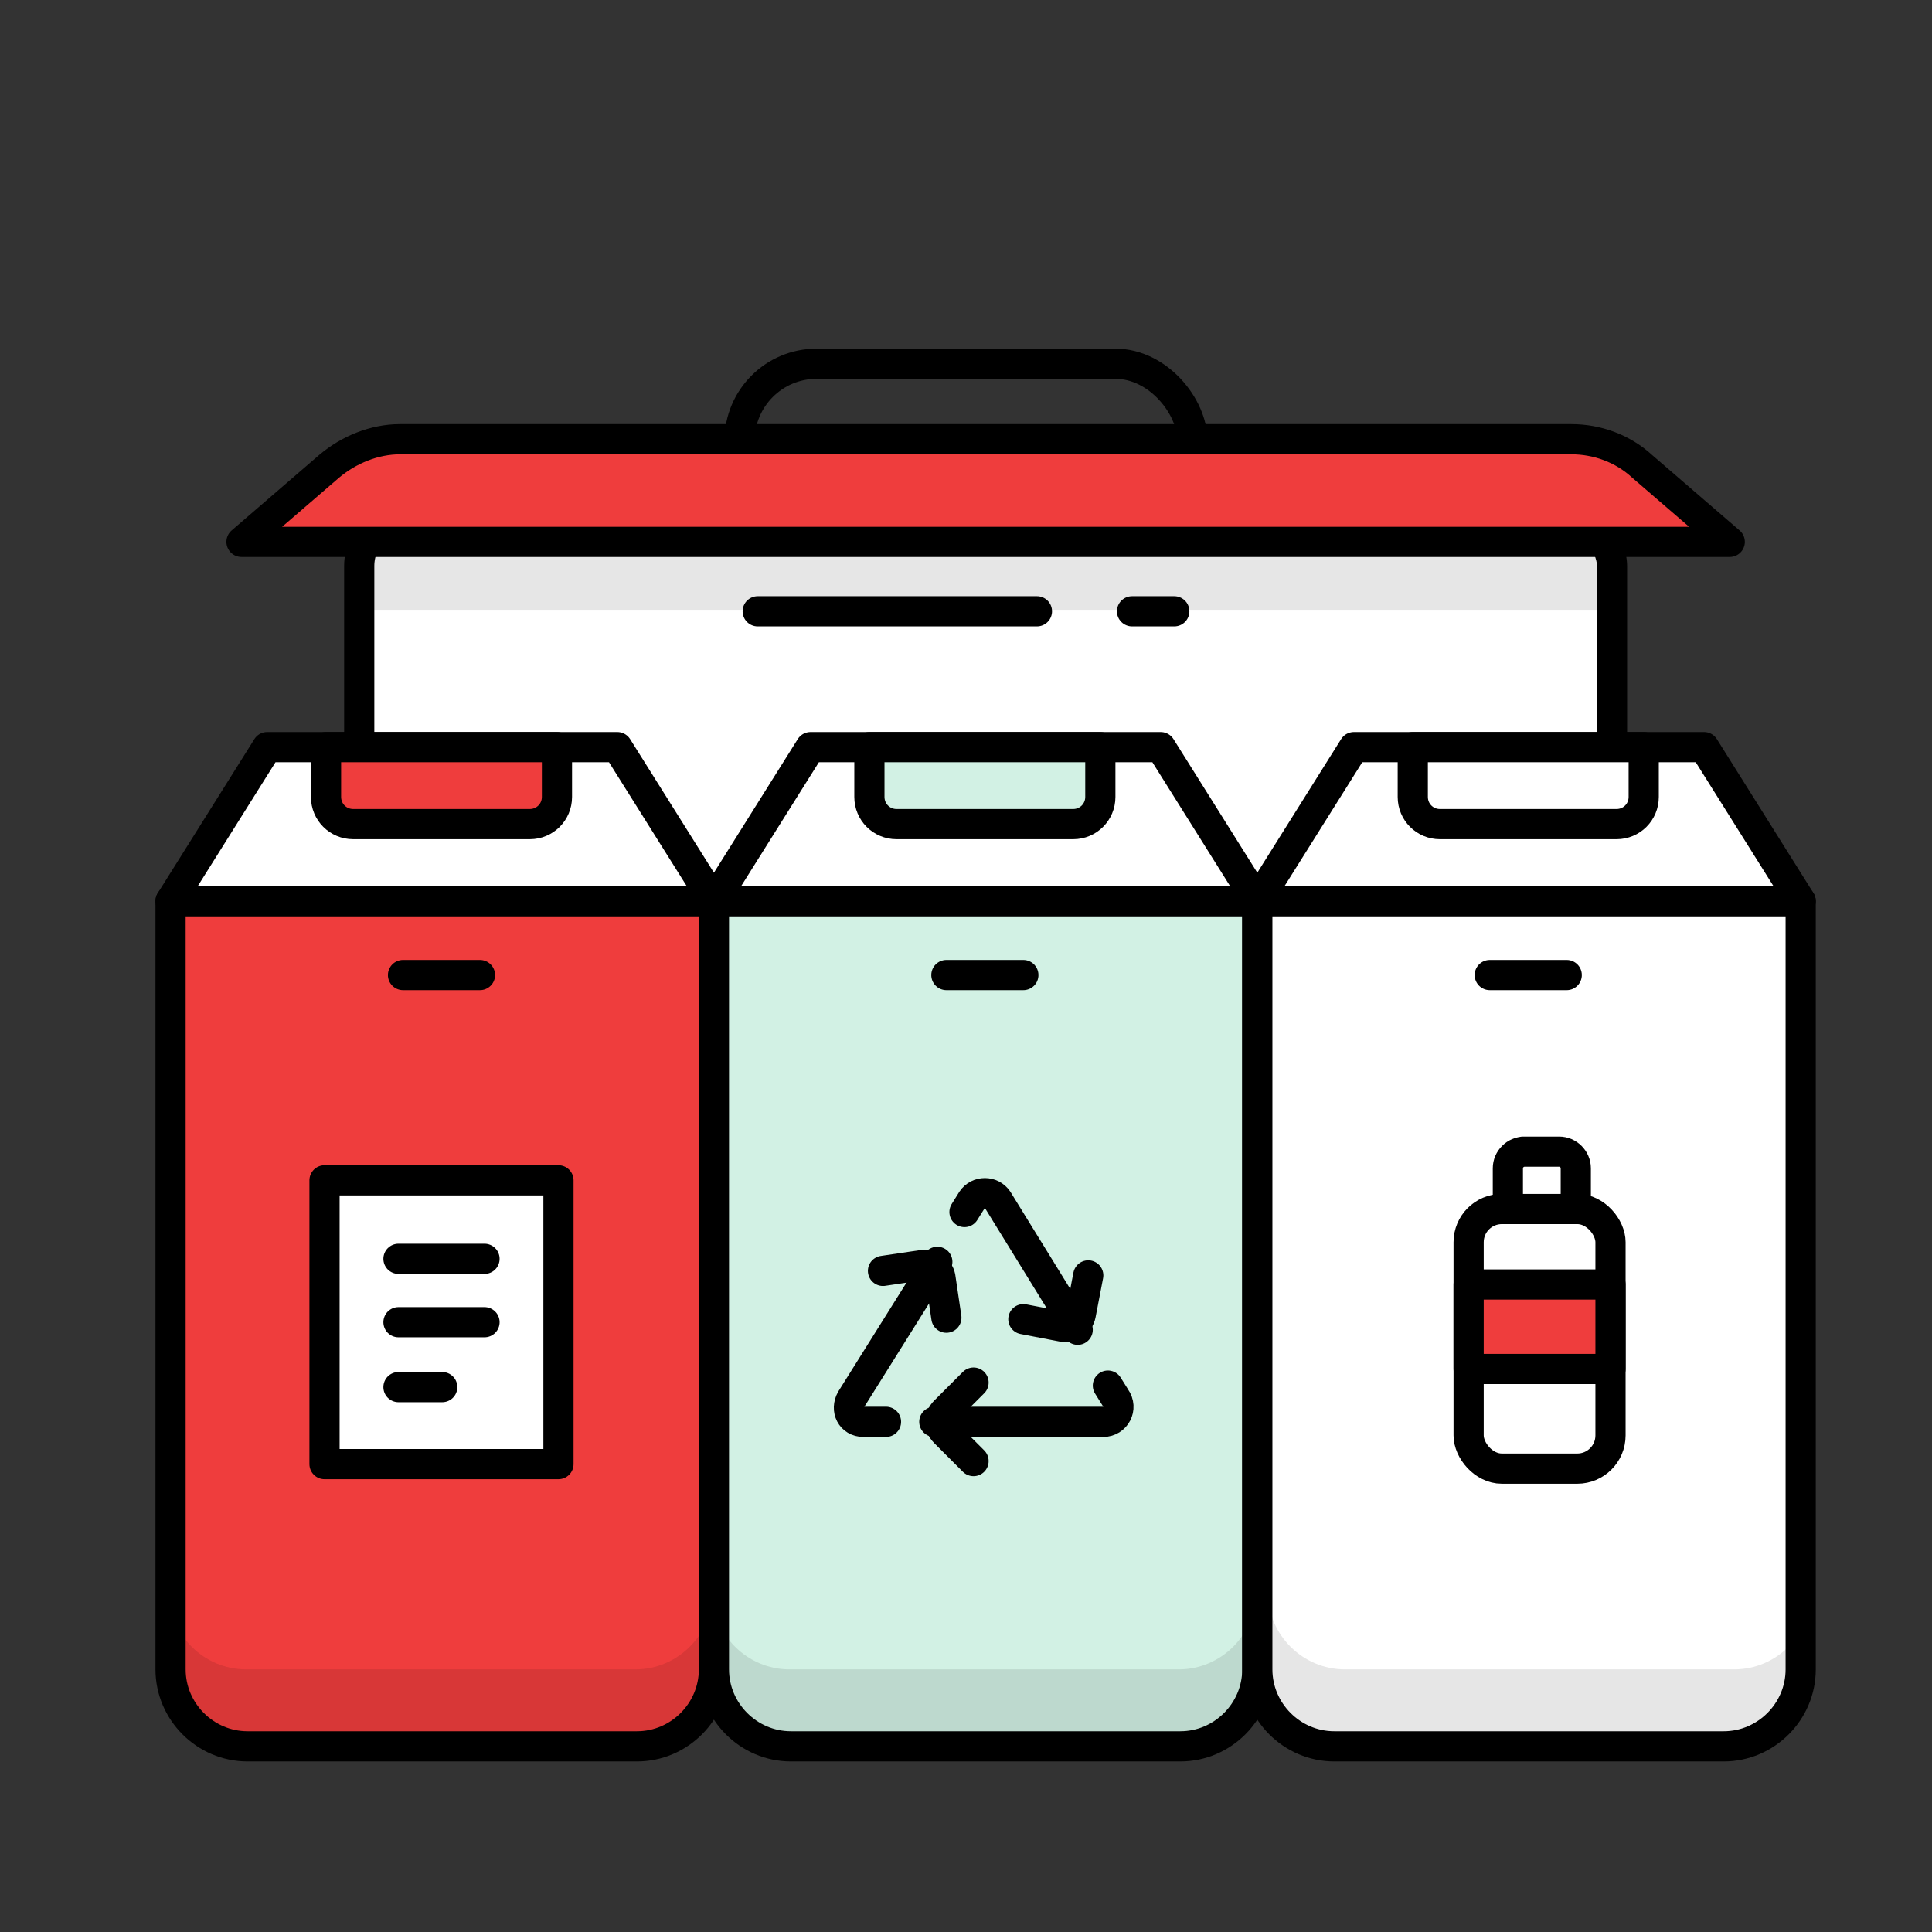<?xml version="1.0" encoding="UTF-8"?>
<svg id="Layer_1" xmlns="http://www.w3.org/2000/svg" version="1.1" viewBox="0 0 128 128">
  <rect x="0" y="0" width="128" height="128" fill="#333333" stroke="none"/>
  <!-- Generator: Adobe Illustrator 29.7.1, SVG Export Plug-In . SVG Version: 2.1.1 Build 8)  -->
  <defs>
    <style>
      .st0 {
        fill: #d2f1e4;
      }

      .st0, .st1, .st2, .st3 {
        stroke: #000;
        stroke-linecap: round;
        stroke-linejoin: round;
        stroke-width: 2px;
      }

      .st1 {
        fill: #ef3d3d;
      }

      .st2 {
        fill: #fff;
      }

      .st3 {
        fill: none;
      }

      .st4 {
        opacity: .1;
      }
    </style>
  </defs>
  <rect class="st3" x="49" y="24.1" width="30" height="13.7" rx="5.1" ry="5.1"/>
  <g>
    <g>
      <rect class="st2" x="23.8" y="34.1" width="83" height="35.6" rx="3.4" ry="3.4"/>
      <g>
        <g>
          <path class="st1" d="M11.3,59.7h36v50.9c0,2.8-2.3,5.1-5.1,5.1h-25.8c-2.8,0-5.1-2.3-5.1-5.1v-50.9h0Z"/>
          <path class="st0" d="M47.3,59.7h36v50.9c0,2.8-2.3,5.1-5.1,5.1h-25.8c-2.8,0-5.1-2.3-5.1-5.1v-50.9h0Z"/>
          <path class="st4" d="M78.1,110.6h-25.8c-2.8,0-5.1-2.3-5.1-5.1v5.2c0,2.8,2.3,5.1,5.1,5.1h25.8c2.8,0,5.1-2.3,5.1-5.1v-5.2c0,2.8-2.3,5.1-5.1,5.1Z"/>
          <path class="st4" d="M42.1,110.6h-25.8c-2.8,0-5.1-2.3-5.1-5.1v5.2c0,2.8,2.3,5.1,5.1,5.1h25.8c2.8,0,5.1-2.3,5.1-5.1v-5.2c0,2.8-2.3,5.1-5.1,5.1Z"/>
          <path class="st2" d="M83.3,59.7h36v50.9c0,2.8-2.3,5.1-5.1,5.1h-25.8c-2.8,0-5.1-2.3-5.1-5.1v-50.9h0Z"/>
        </g>
        <polygon class="st2" points="40.9 49.5 29.3 49.5 17.7 49.5 11.3 59.7 29.3 59.7 47.3 59.7 40.9 49.5"/>
        <polygon class="st2" points="76.9 49.5 65.3 49.5 53.7 49.5 47.3 59.7 65.3 59.7 83.3 59.7 76.9 49.5"/>
        <polygon class="st2" points="112.9 49.5 101.3 49.5 89.7 49.5 83.3 59.7 101.3 59.7 119.3 59.7 112.9 49.5"/>
        <path class="st1" d="M21.6,49.5h15.3v3.3c0,1-.8,1.8-1.8,1.8h-11.7c-1,0-1.8-.8-1.8-1.8v-3.3h0Z"/>
        <path class="st0" d="M57.6,49.5h15.3v3.3c0,1-.8,1.8-1.8,1.8h-11.7c-1,0-1.8-.8-1.8-1.8v-3.3h0Z"/>
        <path class="st2" d="M93.6,49.5h15.3v3.3c0,1-.8,1.8-1.8,1.8h-11.7c-1,0-1.8-.8-1.8-1.8v-3.3h0Z"/>
      </g>
      <path class="st1" d="M114.6,35.9H16l5.8-5c1.3-1.1,3-1.8,4.7-1.8h77.6c1.7,0,3.4.6,4.7,1.8l5.8,5Z"/>
    </g>
    <rect class="st2" x="21.5" y="78.2" width="15.5" height="18.8"/>
    <line class="st2" x1="26.4" y1="87.6" x2="32.1" y2="87.6"/>
    <g>
      <line class="st2" x1="26.4" y1="83.4" x2="32.1" y2="83.4"/>
      <line class="st2" x1="26.4" y1="91.9" x2="29.3" y2="91.9"/>
    </g>
    <g>
      <rect class="st2" x="97.3" y="80.1" width="9.4" height="17.2" rx="2.2" ry="2.2"/>
      <path class="st2" d="M100.9,76.3h2.4c.6,0,1.1.5,1.1,1.1v2.7h-4.5v-2.7c0-.6.5-1.1,1.1-1.1Z"/>
    </g>
    <rect class="st1" x="97.3" y="85.1" width="9.4" height="5.6"/>
    <g>
      <path class="st3" d="M71.4,88.1l-5.3-8.6c-.4-.6-1.3-.6-1.7,0l-.5.8"/>
      <path class="st3" d="M61.9,94.2h11.2c.8,0,1.3-.9.8-1.6l-.5-.8"/>
      <path class="st3" d="M62.1,83.6l-5.7,9.1c-.4.7,0,1.5.8,1.5h1.5"/>
      <path class="st3" d="M64.5,96.8l-1.9-1.9c-.4-.4-.4-1,0-1.4l1.9-1.9"/>
      <path class="st3" d="M58.5,84.2l2.7-.4c.5,0,1,.3,1.1.8l.4,2.7"/>
      <path class="st3" d="M72.1,84.5l-.5,2.6c-.1.5-.6.9-1.2.8l-2.6-.5"/>
    </g>
    <path class="st4" d="M114.9,110.6h-25.8c-2.8,0-5.1-2.3-5.1-5.1v5.2c0,2.8,2.3,5.1,5.1,5.1h25.8c2.8,0,5.1-2.3,5.1-5.1v-5.2c0,2.8-2.3,5.1-5.1,5.1Z"/>
    <rect class="st4" x="23.8" y="35.2" width="83" height="5.2"/>
  </g>
  <line class="st3" x1="98.7" y1="64.6" x2="103.8" y2="64.6"/>
  <line class="st3" x1="62.7" y1="64.6" x2="67.8" y2="64.6"/>
  <line class="st3" x1="26.7" y1="64.6" x2="31.8" y2="64.6"/>
  <g>
    <line class="st2" x1="75" y1="40.5" x2="77.8" y2="40.5"/>
    <line class="st2" x1="50.2" y1="40.5" x2="68.7" y2="40.5"/>
  </g>
</svg>